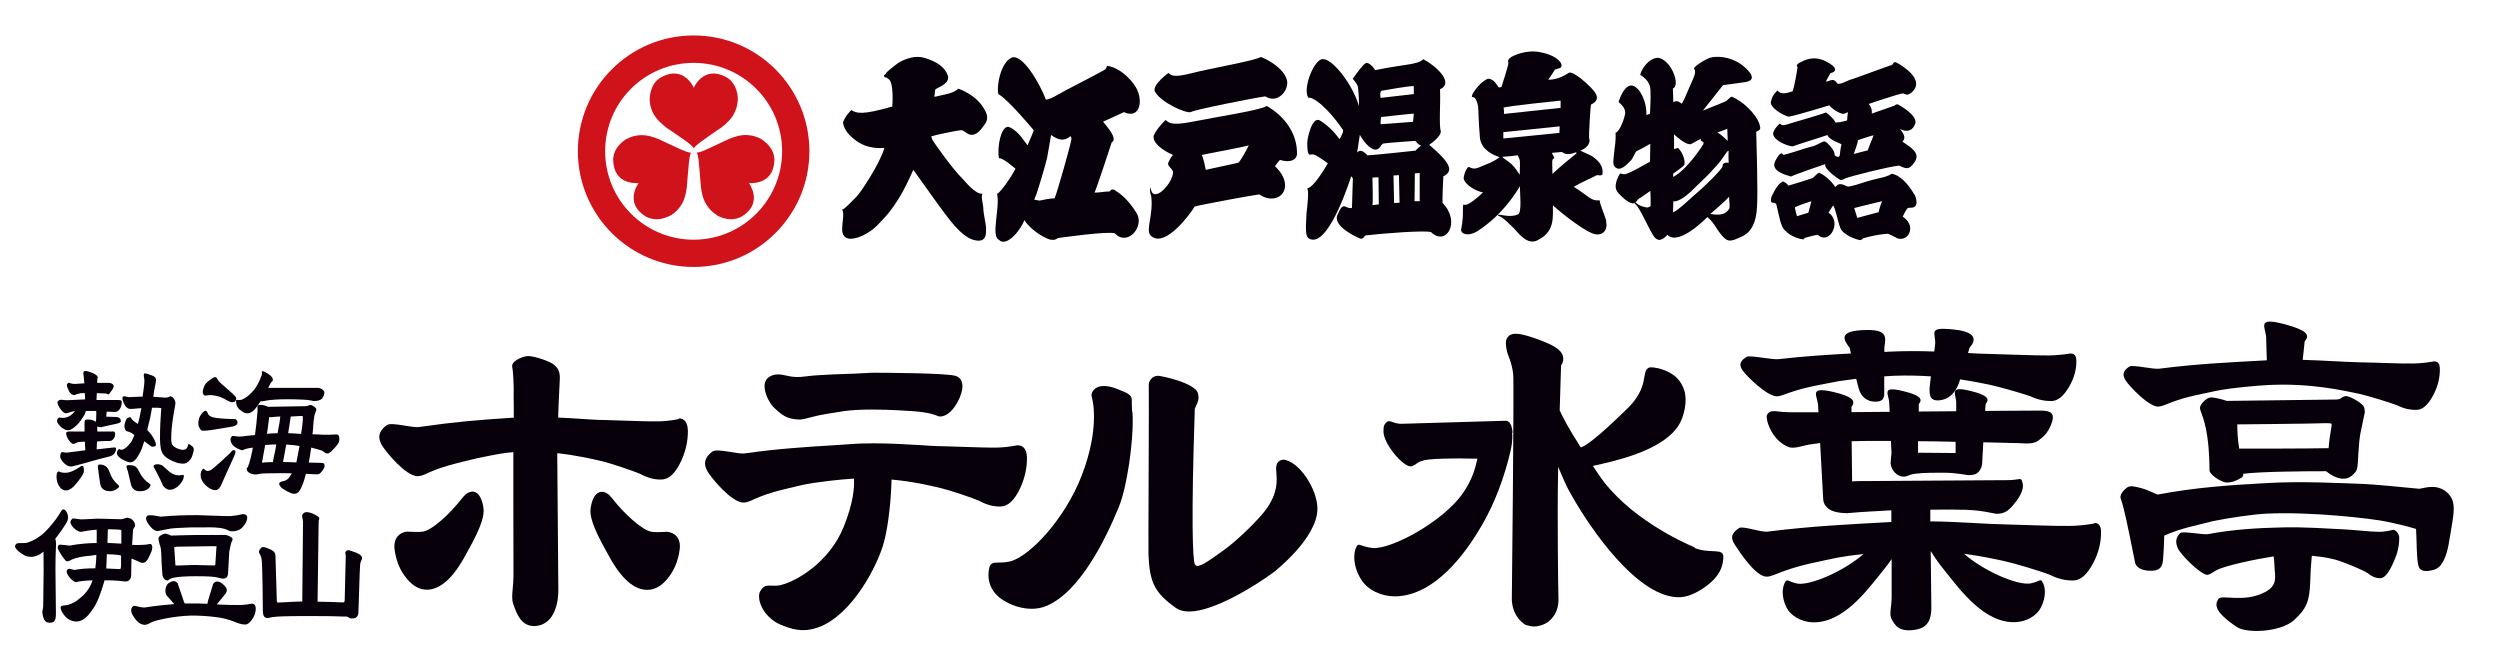 <?xml version="1.0" encoding="UTF-8"?>
<svg id="_レイヤー_2" data-name="レイヤー 2" xmlns="http://www.w3.org/2000/svg" viewBox="0 0 165 44">
  <defs>
    <style>
      .cls-1 {
        fill: none;
      }

      .cls-1, .cls-2, .cls-3 {
        stroke-width: 0px;
      }

      .cls-2 {
        fill: #d0121b;
      }

      .cls-3 {
        fill: #07000a;
      }
    </style>
  </defs>
  <g id="logo">
    <g>
      <g>
        <path class="cls-3" d="M44.84,27.66s-.03,0-.05,0h0c-.44.09-.88.14-1.3.15-.53.01-1.5-.02-2.34-.05-.49-.02-.94-.03-1.27-.04-.46,0-1.01-.04-1.6-.08-.45-.03-.93-.06-1.44-.08.01-.5.03-1.02.06-1.56l.05-1.05c0-.48-.16-.67-.34-.84-.25-.26-1.36-.61-1.74-.61-.31,0-.84.23-1,.46-.09.12-.07.23-.06.28.04.13.12,1.12.09,2.03.01.44.01.88.01,1.3-.03,0-.05,0-.08,0-2.3.15-3.62.25-6.23.62,0,0-.03,0-.09,0-.19,0-.5-.05-.8-.1-.57-.09-1.02-.16-1.2-.02-.35.27-.7.66-.29,1.34.25.41,1.55,2.01,2.34,2.02.23,0,.47-.11.74-.24l.19-.08c.78-.33,1.5-.5,2.27-.69.23-.06.47-.11.71-.17l.34-.07c.78-.16,1.4-.29,2.07-.34,0,.1,0,.21,0,.31,0,1,0,1.83,0,2.77,0,1.25.01,2.71.01,5.06,0,.33-.03.61-.05.86-.04.41-.07.74.04,1.04l.03.09c.21.57.5,1.35,1.34,1.35.07,0,.15,0,.23-.02.86-.14,1.37-1.03,1.37-2.39l-.07-8.76v-.24c1.26.14,2.25.37,2.83.5l.16.04c.5.12,1.97.61,2.47.82.45.25.9.38,1.35.38h.06c.5-.01.93-.41,1.31-1.23.3-.65.45-1.34.44-2.01-.02-.7-.38-.8-.61-.8Z"/>
        <path class="cls-3" d="M31.17,32.45c-.23,0-.45.15-.68.44-.77,1-1.98,2.13-2.61,2.2-.21.03-.52.02-.98,0h-.08c-.42.06-.87.39-.78,1.16.1.77.37,1.43.81,1.94.39.48.83.73,1.32.73.06,0,.12,0,.18-.01.86-.11,1.67-.91,2.48-2.46,1.05-1.85,1.13-2.52,1.08-2.9-.03-.26-.18-1.11-.75-1.11Z"/>
        <path class="cls-3" d="M44.06,35.1h-.08c-.42.03-.75.03-.96,0-.62-.08-1.84-1.21-2.61-2.2-.23-.3-.45-.44-.68-.44-.57,0-.72.85-.75,1.11-.05.38.03,1.05,1.08,2.89.81,1.55,1.62,2.36,2.48,2.46.06,0,.12.01.18.01.49,0,.93-.25,1.32-.72.44-.52.72-1.18.82-1.95.1-.77-.36-1.11-.8-1.16Z"/>
        <path class="cls-3" d="M74.72,27.19c-.01-.28-.03-.59-.02-.76.02-.37-.34-.51-.75-.67-.08-.03-.16-.06-.25-.1-.34-.14-.67-.2-.95-.18-.55.05-.71.42-.71.61,0,.03,0,.05.01.08.03.08.6,1.99-.67,5.25-1.1,2.83-3.41,5.31-4.73,5.64-.37.07-.62.07-.79.07-.22,0-.5,0-.57.35-.2.96.2,1.76,1.12,2.25.55.3,1.14.45,1.69.45.33,0,.64-.06.92-.17,2.28-.92,4.01-4.54,4.85-6.62.54-1.36.93-4.3.89-5.83,0-.11-.01-.25-.02-.39Z"/>
        <path class="cls-3" d="M84.68,30.35s-.05,0-.08,0c-.42.12-.39.51-.36.86.04.52.11,1.32-.68,2.41-.44.62-1.9,2.06-2.78,2.68l-.32.23c-.59.42-1.14.82-1.43.82-.07,0-.11-.02-.17-.11-.15-.31-.24-3.11-.01-10.02v-.16c0-.1.05-.18.1-.29.09-.19.21-.42.12-.79-.16-.71-2.43-1.18-2.66-1.18h0c-.18.01-.35.09-.46.24-.11.13-.15.3-.13.44.01.18,0,3.22-.01,5.91-.01,2.58-.02,5.02-.01,5.24.08,1.74.36,2.48,1.82,3.5.23.16.52.23.87.23,1.62,0,4.33-1.68,5.54-2.57.03-.02,2.93-2.25,2.92-4.23,0-1.26-1.22-3.18-2.3-3.23Z"/>
        <path class="cls-3" d="M66.03,33.43c.5-.01.93-.41,1.31-1.23.3-.65.45-1.34.44-2.01-.02-.69-.38-.8-.61-.8h0s-.04,0-.05,0c-.44.09-.88.14-1.3.15-.53.01-1.5-.02-2.34-.05-.49-.02-.94-.03-1.27-.04-.46,0-1.01-.04-1.6-.08-.88-.05-1.88-.11-2.93-.11-.54,0-1.03.01-1.51.05l-1.05.07c-1.97.12-3.84.24-6.02.55,0,0-.03,0-.09,0-.19,0-.5-.05-.8-.1-.57-.09-1.02-.16-1.2-.02-.35.27-.7.66-.29,1.34.25.41,1.55,2.01,2.35,2.02.23,0,.47-.11.74-.24l.19-.08c.78-.33,1.5-.5,2.27-.68.23-.06.48-.11.72-.17,1.03-.21,2.6-.37,3.34-.41.01,0,.02,0,.03,0,.04.58-.04,1.61-.68,3.19-.93,2.3-3.07,3.58-4.18,3.84-.24.05-.48.04-.63.03-.05,0-.1,0-.14,0-.29,0-.43.15-.57.4-.09.17-.09.46.02.78.1.29.42.99,1.34,1.4.56.24,1.04.36,1.49.36.33,0,.64-.06,1.01-.19,2.22-.81,3.92-4.08,4.33-5.65.3-1.13.47-2.92.49-4.1,1.42.13,2.53.39,3.15.54l.16.04c.5.12,1.97.6,2.47.82.45.25.9.38,1.36.38h.06Z"/>
        <path class="cls-3" d="M52.71,27.69s.05,0,.06,0c.19,0,.41-.06.67-.13l.57-.14s0,0,0,0c.17-.04.67-.13,1.72-.29.44-.06,1.05-.1,1.81-.1,1.24,0,2.43.09,2.77.11,1.12.09,1.49.28,1.49.28.06.03.15.07.27.07h0c.75-.04,1.33-1.17,1.43-1.77.02-.11.02-.2.02-.28-.02-.43-.3-.58-.41-.62-.5-.2-4.69-.22-5.54-.22l-1.18.06c-.1,0-2.5.07-3.2.18-.53.08-.87.04-1.19-.03l-.09-.02c-.19-.04-.38-.08-.57-.08-.26,0-.48.08-.66.23-.09.08-.21.23-.22.51-.02.48.3,1.13.61,1.44.71.7,1.04.75,1.65.8ZM52.77,27.45h0s0,0,0,0h0Z"/>
        <path class="cls-3" d="M99.83,28.56s0-.02,0-.02c-.04-.49-.21-.78-.46-.77l-6.86.2c-.5.02-.78-.29-.98-.12-.21.18-.22.32-.22.68.06.85,1.29,2.24,1.77,2.25h0c.07,0,.19,0,.51-.25.4-.21.82-.23,1.73-.26.51-.02,1.42-.02,1.88,0,.11,0,.21,0,.31,0-.15.68-.35,1.41-.98,2.31-1.27,1.81-4.64,3.68-5.94,3.59-.8-.1-.9-.35-1.04-.13-.25.42-.28,1.31.3,2.23.43.68,1.34,1.1,2.24,1.09,2.66-.05,4.68-2.92,5.69-4.65.93-1.59,1.53-3.32,1.9-4.88.08-.32.17-.83.12-1.27Z"/>
        <path class="cls-3" d="M111.85,36.13c-.8-.34-4.46-1.99-6.36-4.84-.13-.19-.25-.37-.36-.54,1.44-.32,4.44-.96,5.58-2.56.5-.7.66-1.82.45-2.43-.18-.53-.52-1.13-1.69-1.45-.13-.03-.5-.09-.59-.06-.26.07-.3.34-.35.62-.07.44-.2,1.19-1.1,2.07-2.14,2.1-2.86,2.53-3.1,2.59,0,0,0,0,0,0-.82-1.29-1.16-1.94-1.39-2.44.05-1.71.09-2.96.09-2.96.14-.21.18-.42.12-.63-.12-.44-.64-.76-1.92-1.2-1.03-.35-1.48-.36-1.72-.05-.19.24-.12.58-.05.94.04.22.33.73.41,1.51.07.67-.09,14.9-.09,14.9.06,1.17.87,1.63.93,1.65.45.12.64.15,1.12-.02.48-.17,1.02-.73,1.03-1.62,0,0-.05-2.15-.05-5.92,0-.88.01-1.88.03-2.88.26.62.5,1.18.68,1.51,1.15,2.13,3.94,6.31,6.56,7,.8.21,1.42.1,2.31-.48,1.28-.84,1.33-1.67,1.35-2.04.05-.69-.88-.21-1.91-.64Z"/>
        <path class="cls-3" d="M142.45,26.83c.23,0,.51-.14.85-.27,1.04-.4,1.96-.54,3.05-.78,1.01-.19,2.57-.33,3.39-.37,2.79-.14,5.04.39,5.91.57.52.11,2.01.56,2.54.76.43.22.87.32,1.3.31.4,0,.77-.33,1.11-.98.3-.56.44-1.15.43-1.71,0-.14-.01-.52-.37-.51,0,0,0,0,0,0-.46.08-.91.13-1.35.14-.84.02-2.73-.07-3.63-.08-.96-.02-2.26-.12-3.7-.16l.13-1.23c.41-.44.04-.75-1.28-1.11-2.04-.55-1.23.23-1.26.99l.04,1.38c-2.33.13-4.51.22-7.07.55-.38.07-1.8-.28-2-.14-.38.26-.52.5-.24.93.27.41,1.51,1.71,2.14,1.72Z"/>
        <path class="cls-3" d="M161.73,32.76c-.17-.27-.61-.66-1.27-.62-.21,0-.51.06-.78.12-1.29-.13-3.12-.3-3.71-.32-1.54-.05-4.05-.2-6.49-.05-2.3.13-4.52.27-7.07.75-.16-.06-.36-.14-.57-.24-.25-.12-.77-.27-1.13-.31-.14-.01-.28.05-.34.1-.34.26-.46.55-.41.68,0,.02.03.09.03.1.19.54.43,1.67.92,4.14.09.45.65.56,1.01.56.41,0,.78-.05.84-.71.04-.46.07-1.05.08-1.61,1.09-.49,2.05-.65,3.19-.95,1.06-.22,2.7-.46,3.56-.5,2.92-.14,6.97.32,7.99.54.4.09,1.24.27,1.88.47.05.77.02,1.86.15,2.41.08.33.36.41.72.35.26-.04.55-.09.78-.4.33-.45.46-1.02.6-1.93.17-1.11.42-1.98.03-2.57Z"/>
        <path class="cls-3" d="M155.18,31.43c.45-.38.41-.41.47-1.47.08-1.38.16-1.4.43-2.75-.02-.22-.01-.27-.1-.42-.11-.18-.85-.65-1.16-.65-.37.06-.21.23-.7.23l-7.15.09c-.29-.1-.68-.2-.97-.23-.14-.01-.29.05-.36.1-.36.26-.49.55-.43.68,0,.02.03.09.03.1.19.54.57,1.41.59,3.93,0,.26.58.65.94.77.36.12.86-.09,1.15-.27.13-.08.15-.18.13-.27,1.12-.15,4.12-.17,5.47-.17.74.6,1.35.59,1.66.32ZM147.79,29.62c-.04-.26-.08-.51-.1-.82-.02-.26-.03-.55-.03-.79.99-.01,4.11-.04,4.41-.05,1.08-.01,1.38-.05,1.73-.02.1,0,.1.07.08.2-.04.25-.17.98-.19,1.44-1.44.03-5.05.03-5.88.03Z"/>
        <path class="cls-3" d="M157.93,34.97h0c-.31.08-.61.13-.91.13-.57,0-1.85-.15-2.46-.17-.99-.04-2.41-.16-3.98-.12-1.58.04-3.12.12-4.84.44-.26.07-1.71-.22-1.85-.07-.25.27-.35.53-.16.99.18.44,1.52,1.75,1.94,1.77.15,0,.34-.14.57-.28.58-.34,2.75-.77,3.82-.94.03.25.06.51.06.73.02.61.24,1.17-.63,1.63-1.42.74-2.87.12-3.08.46-.19.31-.38.77,1.22,1.84.69.46,2.91.32,3.75-.43.84-.75,1.04-1.26,1.09-2.44.04-.95.03-.95.11-1.83.86.08,1.5.22,1.85.35.35.12,1.45.55,1.81.78.29.24.58.36.87.35.27,0,.57-.38.86-1.05.28-.62.38-1.05.38-1.65,0-.15-.18-.5-.43-.5Z"/>
        <path class="cls-3" d="M11.19,32.32c.16,0,.25,0,.53-.2.16-.13.32-.35.37-.49.15-.47-.09-.22-.31-.26-.18,0-.33-.07-.44-.13-.17-.08-.33-.28-.62-.51-.14-.11-.56-.14-.59.04,0,.05.18.33.21.41.41.79.38.83.43.89.08.11.23.25.44.26Z"/>
        <path class="cls-3" d="M8.71,26.99c.26-.02.4-.04.62-.05-.04.26-.16.83-.23,1.04-.52-.32-.44-.44-.48-.44-.27,0-.3.15-.38.4-.06.19-.02.5.16.53.17.03.36.14.47.25-.1.25-.18.44-.3.56-.14.17-.28.32-.48.4-.22.04-.2-.15-.33.06-.15.25.06.52.69.75.3.11.53-.1.82-.68.1-.19.17-.43.25-.69.04.03.23.17.27.2.13.09.17.15.25.16.1,0,.22,0,.25-.1.03-.11-.13-.56-.57-1,.01-.05.02-.09.03-.14.11-.43.21-.84.28-1.33.31-.01.42,0,.61.02,0,.01,0,.03,0,.06-.05.62-.08,1.27-.08,1.95,0,.55.08.9.23,1.07.12.15.31.29.58.41.31.13.45.18.72.18.24,0,.43-.18.56-.41.25-.68.14-.66-.16-.88-.13-.09,0,.45-.51.37-.13-.02-.47-.12-.61-.33-.02-.04-.07-.14-.07-.41,0-.75.13-1.5.28-2.3,0-.27-.17-.42-.25-.46-.16-.09-.12.09-.49.06-.3-.02-.42-.04-.72-.05.06-.54.15-.84.18-1.09.02-.26-.26-.32-.56-.42-.34-.12-.25.07-.21.4.02.15-.08.85-.12,1.1-.25-.01-.66.03-.9.03-.18,0-.63-.28-.33.42.2.46.53.35.53.35Z"/>
        <path class="cls-3" d="M7.22,31.13c-.13-.38-.4-.47-.62-.47-.09,0-.19-.02-.11.4,0,0,.04.36.12.87.07.46.48.48.63.49.3.02.6-.23.62-.29.04-.17-.37-.2-.64-1Z"/>
        <path class="cls-3" d="M9.93,31.99c-.03-.09-.45-.23-.76-.89-.17-.37-.37-.39-.6-.4-.33-.02-.22.12-.12.44,0,0,.07.35.2.86.12.45.53.43.68.42.44-.03.63-.33.6-.42Z"/>
        <path class="cls-3" d="M4.35,32.37c.24,0,.49-.19.77-.56.37-.46.42-.63.42-.74,0-.49-.19-.3-.3-.23-.36.24-.66.36-.89.36-.08,0-.29.02-.46-.09-.06,0-.16.06-.16.34,0,.25.06.48.19.66.11.17.26.26.43.26Z"/>
        <path class="cls-3" d="M3.91,27.56c-.12.05-.14.11-.14.24s.15.27.29.41c.27.2.48.31.88-.04.19-.15.37-.36.53-.63.15-.21.17-.33.2-.42h.68c.01.14,0,.26,0,.36,0,.1,0,.21-.02.36-.08-.08-.33-.15-.47-.15-.27,0-.28-.01-.28.29v.5s-.75,0-.75,0c-.17,0-.32-.03-.44.05-.12.12.21.76.46.77.04,0,.05,0,.22-.09.15-.05.21-.05.53-.06l.03.57c-.36.05-.76.1-1.2.15-.19.03-.3-.09-.39,0-.05.1-.11.25-.03.4.06.12.31.52.69.52,0,0,.02,0,.03,0,.94-.22,1.43-.41,2.56-.68.09-.03.32-.15.36-.4.04-.24-.07-.17-.2-.17h0c-.27.02-.59.07-1.07.12l.02-.52.25-.02c.29-.02.46-.01.51-.01.16,0,.22-.02.32-.13.09-.1.12-.21.12-.35-.02-.2-.17-.15-.22-.15h-.96v-.27s.01-.05,0-.07c.06.04.14.06.26.06.15-.05.91-.21.91-.21.24-.06.45-.07.37-.29-.06-.17-.24-.18-.38-.18l-.57-.02c.01-.12.03-.23.03-.33.33,0,.45.02.52.02.17,0,.23-.05.33-.17.09-.1.15-.33.15-.48-.01-.14-.11-.13-.25-.14h-1.42l.02-.45s.39.02.56.02c.16,0,.19.13.28,0,.07-.11.32-.38.27-.52-.05-.15-.24-.18-.35-.18h-.73s0-.25,0-.25c.14-.21-.19-.36-.46-.46-.64-.23-.42.11-.42.46l.03.28-.62.04c-.34,0-.39-.13-.47-.05-.09.11-.09.12,0,.36.09.25.24.42.43.43.03,0,.1-.06.26-.09.14-.04.1-.04.43-.05l.02.42-1.04.05c-.43.03-.56-.09-.71.03-.04.03-.1.08-.07.19.07.25.36.64.54.65.04,0,.12-.01.34-.09.11-.02.1-.04.27-.06-.35.47-.75.49-1.07.42Z"/>
        <path class="cls-3" d="M15.85,27.05c.16.15.32.23.48.23.15,0,.36-.09.54-.33.11-.15.23-.31.34-.47.06,0,.05.03.41-.05.29-.04.69-.08,1.34-.08.4,0,.77.01,1.1.03.39.01.56.09.65.09.17,0,.43-.03.55-.17.08-.13.15-.24.15-.42-.02-.1-.21-.28-.44-.28h-3.27c.05-.09.11-.2.16-.31.06-.1.15-.11.15-.23,0-.2-.32-.41-.54-.52-.31-.15-.13.13-.2.22-.12.38-.36.84-.61,1.09-.23.25-.44.42-.68.52-.35.12-.43-.15-.39.23.02.16.08.31.24.45Z"/>
        <path class="cls-3" d="M20.62,28.68c.07-.43.04-.76.13-1.24.09-.4.27-.41-.07-.64-.26-.18-.26.04-.63.01l-2.37.04c-.05-.05-.35-.14-.47-.13-.32,0-.19.12-.21.39-.04.58-.11,1.14-.17,1.6-.21.03-.58.05-.8.09-.63.06-.64-.13-.76.04-.11.12-.04.33.04.47.16.26.66.42.68.41.27-.13.49-.15.7-.18-.09.51-.2.93-.32,1.26-.02.08-.09.06-.09.12,0,.24.23.34.47.39.06.01.26.01.34-.03.22-.04.6-.05,1.51-.05.17,0,.41,0,.66.01-.1.16-.22.46-.58.52-.36.06-.27.23-.14.39.09.12.66.44.85.44.27,0,.41-.11.67-.85.05-.16.04-.16.13-.47.21.01.48.03.74.04.11,0,.2-.06.28-.16.07-.08.21-.26.21-.38,0-.17-.03-.21-.22-.22-.22-.01-.61-.02-.81-.02h-.01c.06-.33.13-.74.16-.99.25.06.67.18.74.22.21.13.18.17.33.17.13,0,.28-.15.45-.34.22-.24.34-.38.34-.61s-.07-.31-.21-.31h0c-.28.03-.68.02-.87.02-.14,0-.49-.03-.66-.03ZM18.23,29.36c-.05.38-.16.76-.22,1.14-.04,0-.09,0-.14,0-.28.01-.47.02-.58.04.07-.36.14-.75.21-1.17.22-.02.5-.03.73-.04v.02ZM18.45,27.88c-.04.23-.08.46-.13.71-.19,0-.45.02-.7.04l.06-.42c.04-.26.06-.5.08-.68.03,0,.17,0,.21,0,.18-.03.35-.03.53-.04l-.05.39ZM19.19,27.49l.76-.04s.04.05.04.1c0,.15-.02.51-.12,1.09-.27-.02-.62-.05-.85-.05l.17-1.1ZM18.68,30.49l.21-1.15c.29.02.58.04.83.09h.05s-.21,1.09-.21,1.09c-.36-.02-.65-.02-.88-.03Z"/>
        <path class="cls-3" d="M13.36,28.42c.31.04.85-.09,1.83-.24.29-.04.45-.11.48-.25.02-.11-.02-.2-.13-.27,0,0-1.26-.01-1.58-.15-.31-.14-.21-.26-.32-.36-.11-.1-.2.02-.31.13-.11.13-.18.27-.21.41-.03.13-.06.37.02.5.07.15.14.23.21.24Z"/>
        <path class="cls-3" d="M14.23,26.12c.33.07.42.12.73.29.17.08.26.14.36.14.18,0,.27-.09.27-.28,0-.11-.43-.46-.99-.95-.35-.31-.23-.43-.42-.43-.11,0-.54.31-.66.52-.08.15-.18.43-.12.57.13.28.18,0,.84.14Z"/>
        <path class="cls-3" d="M15.2,29.89s-1.16,1.11-1.36,1.17c-.37.12-.35-.28-.5-.05-.13.19-.09.33-.09.44.02.22.17.41.27.52.15.17.33.28.46.33.35.14.51-.03.65-.36.41-.95.85-1.85.89-2,.04-.12.04-.19-.06-.23-.05-.02-.15.01-.27.18Z"/>
        <path class="cls-3" d="M117.24,26.16c.24,0,.54-.13.91-.26,1.11-.38,2.09-.52,3.25-.75.33-.05.71-.1,1.11-.15.07.28.13.53.18.69.15.49.53.84,1.12.82.63-.01.54-.46.55-.71,0-.09,0-.49,0-.96.24-.02.47-.03.65-.04.87-.03,1.68-.01,2.43.04-.06.46-.1.84-.09.92.02.23-.04.82.84.63.79-.17,1.07-1,1.15-1.26,0-.03.02-.06.03-.09.87.13,1.54.27,1.93.35.55.11,2.13.56,2.7.76.45.22.92.32,1.38.32.43,0,.82-.32,1.19-.96.32-.55.48-1.13.47-1.68,0-.14,0-.51-.39-.5,0,0,0,0,0,0-.49.08-.97.12-1.44.13-.89.01-2.9-.08-3.86-.1-.43,0-.92-.03-1.46-.06.06-.21.1-.35.1-.35.43-.47.51-1.04-1.02-1.2-1.87-.2-1.14.24-1.26,1.05,0,0-.02.16-.05.4-.87-.03-1.8-.04-2.73,0-.19,0-.37.02-.56.03,0-.2,0-.33,0-.33.12-.69.14-1.13-1.13-1.12-1.96.02-1.59.62-1.16,1.18,0,0,.03.14.08.37-1.52.08-3.06.18-4.75.37-.4.07-1.91-.28-2.13-.15-.4.25-.56.49-.26.91.29.4,1.6,1.69,2.26,1.7Z"/>
        <path class="cls-3" d="M138.22,34.55h0c-.54.1-1.08.15-1.6.16-1,.02-3.24-.08-4.31-.1-1.26-.02-3-.18-4.91-.2v-.77c.67,0,1.4-.02,1.82,0,1.49-.02,2.37.27,2.56.27.48,0,.74-.17,1.07-.55.33-.38.75-.97.65-1.44-.11-.5-.12-.23-1.01-.23-.9,0-9.35.06-9.35.06-.38,0-.67,0-.9.02l-.03-2.65c.32,0,.68-.01,1.1-.02.43,0,.94,0,1.49,0l.04.81c-.02.23-.06.52-.06.67.04.45.4.86.84.88h0c.07,0,.17,0,.48-.13.38-.11,1.03-.13,1.88-.13.47,0-.21-.02.22,0,.94-.01,1.59.16,1.7.16.29,0,.53-.03.71-.24.15-.2.23-.4.22-.66,0-.01,0-.02,0-.03l.07-1.24c1.33.03,2.3.05,2.45.06.16.01.27.02.34.02.68,0,.77-.13,1.15-.44.34-.29.66-.94.65-1.33-.05-.44-.6-.4-1.17-.4l-3.3.02.03-.46c.32-.36.04-.6-.96-.85-1.56-.39-.95.21-.98.82v.51s-2.47.02-2.47.02v-.49c.31-.36.02-.6-1-.85-1.57-.39-.94.21-.95.82l.03.54-2.52.02v-.35c.33-.42,0-.69-1.15-.97-1.78-.42-1.05.26-1.05.96l.02.37h-1.09c-.38.01-1.28,0-1.54-.05-.35-.05-.52-.03-.63.06-.19.15-.18.26-.12.57.13.5.52,1.35,1.4,1.71.39.16.99-.13,1.59-.19.17-.02.32-.04.5-.07l.2,3.66c0,.19.07.39.19.52.26.35.84.44,1.39.45l.86-.07c.07,0,1.03-.07,2.06-.12,0,.26,0,.52,0,.77-2.66.15-5.17.26-8.11.63-.45.09-1.7-.4-1.94-.23-.45.3-.62.6-.28,1.1.32.49,1.36,2.1,2.1,2.11.27,0,.6-.17,1.01-.32,1.24-.47,2.32-.64,3.62-.93.51-.09,1.14-.18,1.77-.25-1.29,1.13-3.48,2.08-4.35,1.96-.61-.12-.68-.32-.8-.15-.22.32-.31,1,.07,1.74.28.54.96.92,1.66.96,2.06.1,3.65-2.12,4.65-3.35.26-.32.45-.57.62-.82,0,.68,0,1.47,0,2.47,0,.69-.17,1.13-.02,1.45.25.51.55.87,1.46.76.68-.08,1.18-.37,1.18-1.47l-.04-3.74c.29.46.53.81.96,1.34.99,1.23,2.59,3.45,4.65,3.35.7-.03,1.38-.41,1.66-.96.38-.74.3-1.43.07-1.74-.12-.17-.18.04-.79.15-.87.12-3.06-.83-4.35-1.96,1.21.16,2.14.37,2.65.48.62.13,2.39.66,3.02.91.51.26,1.03.38,1.54.37.48,0,.91-.39,1.32-1.16.35-.67.52-1.37.51-2.03,0-.17-.01-.61-.44-.61ZM129.07,29.16v.74s-2.48-.02-2.48-.02v-.76c.83,0,1.67.02,2.48.04Z"/>
        <path class="cls-3" d="M23.4,36.44c-.07-.03-.37-.14-.43-.13-.1.02-.16.09-.18.16-.01.05.03.13.03.21l-.07,2.93c0,.1-.04.15-.1.15-.58-.03-1.19-.04-1.69-.05l.07-5.26c0-.2.1-.23,0-.32-.1-.09-.34-.24-.56-.29-.15-.04-.35-.1-.5.1-.08.11.03.34.03.5l-.05,5.26c-.43,0-.98.04-1.58.07-.07,0-.1-.03-.1-.1l-.09-3c0-.22-.16-.35-.52-.49-.13-.05-.33-.12-.4-.04-.1.09-.17.18-.17.29,0,.09.13.19.18.5.05.3.08,3.05.08,3.48.02.25.12.38.3.38.05,0,.15-.02.32-.06.29-.05,1.09-.07,2.11-.07.95,0,1.84,0,2.48.03.11,0,.21,0,.29,0,.11,0,.22.12.3.13.12,0,.27-.01.31-.04.1-.06.17-.15.19-.3.03-.39.08-2.82.12-3.24.02-.17.11-.27.13-.37.02-.17-.16-.31-.48-.43Z"/>
        <path class="cls-3" d="M16.63,39.84h0c-.27.05-.5.08-.69.09h-.11c-.39,0-.85,0-1.35-.03-.06,0-.11,0-.17-.01l.57-.7c.19-.26.04-.44-.11-.58-.02-.02-.03-.03-.05-.05-.15-.13-.28-.19-.41-.18-.06,0-.16.04-.23.14l-.02.04-.34,1.12s-.02.1-.03.17c-.39-.02-.76-.03-1.09-.02h-.12c-.09,0-.18,0-.28,0-.02-.03-.05-.07-.06-.11l-.4-1.18v-.03c-.1-.12-.2-.17-.33-.15-.09.01-.18.07-.28.13-.05.03-.09.08-.12.14-.12.2-.13.51,0,.68l.49.56c-.55.04-1.2.11-1.91.22-.15.02-.3-.02-.41-.04-.33-.07-.36-.13-.49.08-.07.12-.02.33.07.48.36.59.62.61.78.63.15.01.31-.09.48-.18.22-.11,1.42-.4,2.56-.43.53-.01,1.12.03,1.6.09.48.05.91.16,1.3.32.28.12.51.18.71.18.14,0,.28-.1.43-.31.18-.25.26-.49.26-.73,0-.3-.16-.34-.26-.34Z"/>
        <path class="cls-3" d="M14.68,35.3c-.07,0-.15.01-.25.01h-.11c-.2-.01-.43,0-.71,0-.21,0-.44,0-.7,0-.66,0-1.49.04-1.61.04-.31-.13-.38-.17-.55-.09-.18.08-.29.16-.29.33,0,.02.01.06.03.15.02.06.04.14.05.21.07.21.09.21.11.77.01.38.03.7.06,1.11.01.27.13.48.36.48.03,0,.09-.1.28-.15.28-.09.86-.13,1.6-.13s1.26.03,1.43.09c.18.05.28.07.34.07.2,0,.3-.1.33-.31l.08-1.45c.05-.29.1-.5.14-.63.05-.08.08-.17.08-.23,0-.12-.33-.24-.43-.26-.06-.01-.13,0-.23,0ZM14.21,37.27s-.01.05-.06.05l-1.27-.03c-.51,0-1.07.05-1.3.03l-.08-1.2s.04-.04.31-.04l2.07-.03c.31,0,.4.01.41-.01l-.08,1.23Z"/>
        <path class="cls-3" d="M9.7,34.06c-.12.13-.03.36.09.52.15.21.42.53.67.46l.56-.11c.33-.08.8-.09,1.55-.12h.8c.61-.02,1.06,0,1.4.08.27.08.39.18.51.18.22,0,.55-.05.75-.3.19-.21.29-.42.29-.62,0-.1-.08-.22-.3-.22l-.38.08s-.4.05-.4.05h-.4s-1.81-.06-1.81-.06c-.69,0-1.49.01-2.43.1-.08-.01-.78-.18-.9-.04Z"/>
        <path class="cls-3" d="M8.67,36.86c.13.05.27.11.41.17.35.22.56.14.74-.25.02-.05.04-.09.07-.14.08-.17.16-.34.16-.5,0-.06,0-.24-.16-.24-.2.05-.45.07-.75.07-.14,0-.28,0-.42-.01v-.02c.02-.32.04-.64.06-.95,0-.12.13-.18.14-.3,0-.25-.23-.51-.52-.52-.06,0-.32.1-.41.1l-1.53-.04-1.03.05c-.09.02-.6-.09-.65-.05-.07.06-.11.11-.13.21-.04.22.48.78.82.64,0,0,.51-.1.91-.12,0,0,.01.38,0,.88-.47,0-1.1.04-1.79.17-.04,0-.65-.09-.7-.05-.03.03-.11.13-.08.22.09.26.49.86.6.87.08,0,.18-.03.29-.1.32-.16.88-.24,1.13-.26.09,0,.2-.02.32-.04.07,0,.14-.02.21-.03-.01.33-.03.64-.07.89-.58,0-.99.03-1.32.1-.08.03-.36-.09-.43-.07-.06.02-.15.09-.14.19,0,.17.26.52.5.65.11.06.16.05.28,0,.33-.05.52-.06.93-.08-.19.59-.57.99-.85,1.19-.2.19-.47.34-.79.44-.17.04-.47,0-.47.17,0,.19.23.55.44.71.2.16.45.21.59.21.36,0,.69-.21,1.09-.81.3-.41.54-1.08.75-1.8.01-.04.02-.08.03-.11h.02c.68,0,.92.03,1.35.08.14,0,.38-.06.39-.44,0-.36.01-.71.02-1.05v-.02ZM7.97,34.99s.03,0,.03,0c0,0,.01.01.01.06,0,.24,0,.52,0,.83h0c-.32-.02-.63-.04-.92-.05.01-.42.02-.78.03-.9.49,0,.65.02.86.04ZM7.94,37.55s-.02.01-.03.01c-.46-.02-.56-.03-.9-.04.01-.13.03-.51.04-.94.29,0,.56.02.78.05l.16.04v.61c0,.2-.03.26-.05.27Z"/>
        <path class="cls-3" d="M3.65,35.56c.27-.35.53-.7.76-1.1.06-.11.08-.22.08-.34,0-.2-.17-.57-.36-.49-.12.05-.25.56-1.2,1.52-.34.31-.73.54-1.13.67-.33.06-.66-.03-.75.1-.04.05-.09.16-.03.24.12.17.28.32.59.49.29.16.82.17,1.26-.25,0,.38.01.79.01,1.12,0,.71-.02,1.33-.03,2.51,0,.15-.08.31-.05.47.07.35.15.6.47.6.28,0,.42-.08.42-.59l-.03-2.98c0-.49.01-1.04.04-1.64,0-.13-.02-.23-.05-.32Z"/>
      </g>
      <g>
        <g>
          <path class="cls-2" d="M45.78,2.34c-4.22,0-7.64,3.42-7.64,7.64s3.42,7.64,7.64,7.64,7.64-3.42,7.64-7.64-3.42-7.64-7.64-7.64ZM45.78,15.82c-3.22,0-5.84-2.61-5.84-5.84s2.61-5.83,5.84-5.83,5.84,2.61,5.84,5.83-2.61,5.84-5.84,5.84Z"/>
          <path class="cls-2" d="M48.7,6.58c-.01-.5-.16-.88-.35-1.12-.19-.26-.42-.37-.42-.37-1.5-.81-2.14.7-2.14.7,0,0-.64-1.51-2.14-.7,0,0-.23.12-.43.37-.18.24-.33.62-.34,1.12,0,0-.02.46.28.99.17.28.4.52.8.84,0,0,.28.19.62.42.47.34,1.08.71,1.21.96h0c.14-.24.74-.62,1.21-.96.34-.24.62-.42.62-.42.39-.31.63-.55.79-.84.3-.53.28-.99.28-.99Z"/>
          <path class="cls-2" d="M41.37,9.16c-.43.26-.68.58-.79.86-.13.3-.11.56-.11.56.05,1.7,1.68,1.5,1.68,1.5,0,0-.99,1.31.46,2.2,0,0,.21.14.54.18.31.04.7-.02,1.14-.26,0,0,.4-.21.72-.74.16-.28.25-.61.32-1.1,0,0,.02-.33.06-.75.06-.58.08-1.29.22-1.53h0c-.28,0-.91-.33-1.44-.57-.38-.17-.68-.32-.68-.32-.47-.19-.79-.27-1.12-.27-.62,0-1,.25-1,.25Z"/>
          <path class="cls-2" d="M47.29,14.2c.44.24.84.3,1.14.26.32-.04.54-.18.54-.18,1.44-.89.46-2.2.46-2.2,0,0,1.63.19,1.68-1.5,0,0,.02-.25-.11-.56-.12-.28-.36-.59-.79-.86,0,0-.39-.24-1-.25-.33,0-.65.08-1.12.27,0,0-.3.15-.68.32-.53.24-1.15.58-1.43.57h0c.15.24.16.95.22,1.53.04.42.06.75.06.75.07.5.16.82.33,1.1.31.53.72.74.72.74Z"/>
        </g>
        <g>
          <path class="cls-3" d="M56.18,7.26c.35.22.7.35,2.71-.23.03-.24.08-1.58-.22-1.79-.25-.24-.26-.03-.32-.24-.02-.07.08-.05.12-.15.04-.1.44-.42.67-.59.22-.18,1.06-.68,1.88-.44.82.24,1.35.63,1.53,1.15.18.51-.55.76-.79.91-.08.05-.04.32-.1.51.16-.02.25-.05.42-.09.17-.04.93-.16,1.15-.45.15.04,1.27.44,1.78,1.44.33.6.02.85-.19,1.15-.33.45-.61.48-.78.45-.23-.04-.4-.29-.6-.3-.18,0-1.77.33-1.98.41.06.22.1.27.21.43.11.16,1.16,1.68,1.85,2.36.17.17.86,1.06,1.32.99-.11.27.04.57.06,1,.01.36.18,1.02.18,1.3-.01.28.08.99-.8.76-.88-.22-1.77-1.57-1.99-1.84-.22-.27-1.78-2.48-2.01-2.79-.18.37-.61,1.43-1.3,2.4-.41.58-.52.67-1.02,1.2-.29.32-1.1.96-1.89.95-.59-.09-.49-.64-.47-.95.02-.31.12-.81-.03-.97.19-.03.65-.57.93-.83.28-.25,1.59-2.24,1.87-3.25-1.1.09-1.7-.34-1.94-.53-.24-.18-.76-.62-.79-1.17.17-.44.54-.79.54-.79Z"/>
          <path class="cls-3" d="M73.65,12.58c-.35-.19-.3.02-.45.06-.15-.02-.78.09-.96.07.11-.21,1.01-2.92,1.13-3.31.42-.24-.26-.98-.57-1.37.22-.09,1.28-.59,1.38-.63,1.1.52,1.34-.89.69-1.79-.62-.89-1.43-1.23-1.73-1.25-.16-.05-.04.08-.19.21-.15.13-2.21,1.17-2.63,1.4-.42.23-1.13.67-1.3.59-.4-1.08-1.55-3.02-2.24-2.76-.8.34-1.03,2.11-.88,2.42.61.31,2.33,2.38,2.33,2.38,0,0-.3.76-.41.99-.22-.25-.57-.91-1.18-1.19-.6-.28-.86,1.56-.7,2.05.18-.09,1.08.68,1.08.68-.23.5-1.06,1.67-1.22,1.66.23.81-.42,2.8.12,3.03.49.54,1.47-.65,1.68-1.29.62.87,1.56,1.26,1.74,1.29.31.04.35-.03.48-.11.17-.02,3.3-.47,3.76-.31.83.89,1.96-.44,1.45-1.31-.51-.84-1.04-1.3-1.41-1.5ZM70.7,9.25c-.03.28-.97,3.62-1.1,3.84-.34,0-.87.13-.99.15-.14-.02-.29-.05-.35-.06,0,0,.07-.2.12-.3.05-.09.66-2.1.73-2.47.06-.28.26-1.5.26-1.5.51.35.85.43,1.28.08,0,0,.1.06.05.26Z"/>
          <g>
            <path class="cls-3" d="M77.1,4.81c.22.18.37.32,1.55.02,1.19-.31,4.32-.85,4.55-1.07.18.03,1.59.69,1.75,1.59.11.6-.62,1.54-1.44,1.01-.62.08-4.66.87-4.93,1.04-.28.1-1.97-.62-2.37-1.38-.14-.45.9-1.2.9-1.2Z"/>
            <path class="cls-3" d="M83.61,6.99c-.41.29-3.31.72-4.89,1.04-1.59.32-1.61-.01-1.79-.11,0,0-.53.48-.79,1.03-.11.66,1.14,1.22,1.28,1.28-.1.09-.19.24-.31.5-.11.25.33.4.31.67-.06.59-.66,1.25-.99,1.38-.38.14-.46-.14-.48-.42-.07.13-.07.32.03.58.16,1.26-.4,2.26-.03,2.61.94.91,2.71-1.58,2.9-1.92.35-.11,3.93-.77,4.26-.8,1.3.87,2.49-.48,1.04-1.86.06-.11.33-.42.33-.42.29.11,1.01.21,1.12-.34.05-1.38-.82-2.55-2-3.22ZM81.73,10.74c-.34.08-2.15.47-2.15.47,0,0-.16-.87-.27-.98.25-.07,2.93-.55,3.11-.64-.2.41-.53,1.01-.69,1.15Z"/>
          </g>
          <path class="cls-3" d="M95.21,13.4c-.02-.19.01-.93.05-1.76.62-.32.62-.77-.93-2.08.11-.08.83-.59.76-.93-.13-.29,0-2-.05-2.74.99-.43-.34-1.6-1.1-1.98-.41.38-1.2.31-3.18.72-.1-.19-.43-.55-.62-.46-.19.09-.57.63-.86,1.03.07.07.24.29.31.43.07.15.12,1.08.1,1.37-.41-1.44-1.76-3.15-2.4-3.1-.59.04-1.33,1.98-.94,2.55,0,0,.12,0,.2.02.91.39,1.96,1.91,2.1,2.12,0,.17-.1.35-.24.59-.38-.51-.74-.87-1.28-1.22-.55-.35-.87,1.28-.85,1.46.01.18-.03.87.22.78.25-.08.6.2,1.14.58-.3.5-.96,1.59-1.36,1.65.08.2.08.53-.05,1.65-.07,1.27-.09,1.65.34,1.73,1.24.24,2.61-4.18,2.61-4.18l.11.14c0,.19-.06,1.73-.06,1.95-.13.05-.32-.03-.42-.08-.17-.07-.29-.03-.5.47-.48.78,1.25,1.55,1.43,1.62.21.08.24-.06.37-.19,1.17-.14,3.94-.35,4.34-.22.98.96,1.99-.64.77-1.92ZM91.18,5.99c.19-.03,2.01-.36,2.13-.3v.52c-.14.02-2.19.25-2.19.25,0,0-.08-.4.06-.47ZM93.31,7.5c0,.08-.05.54-.05.54l-2.14.16s-.01-.45.05-.48c.13-.01,2.05-.23,2.14-.22ZM90.58,13.54c.05-.12,0-1.82,0-1.82l.4-.02.02,1.79-.42.05ZM92.01,13.4l-.04-1.82.36-.02.04,1.82-.36.02ZM93.69,13.28h-.33l.02-1.84.32-.02v1.86ZM93.44,9.94s-3.03.33-3.19.31c-.14-.14-.43-.47-.68-.18l.18-1.17s.47.89,1.01.98c.33,0,.36-.35.55-.41.24-.04,2.01-.17,2.08-.17s.19.27.41.31c-.2.14-.36.31-.36.31Z"/>
          <path class="cls-3" d="M106.02,14.6c-.14-.49-.44-1.15-.44-1.38-.59.06-.67-.24-1.71-.89.31-.2,1.55-.78,1.55-.78,0,0,.22.08.34-.03.14-.77-.7-1.24-.92-1.33-.22-.09-.36-.17-.54-.25.58-.21.66-.63.59-.78-.05-.09.08-2.18.12-2.26.75-.37.35-.86-.67-1.72-.22-.15-.62-.48-.81-.37-.6.42-1.17.46-1.35.45.08-.08.44-.66.44-.66,0,0,.14-.06.22-.08.5-.04.19-.83-1.21-1.08-.91-.18-1.77.24-1.91.34-.15.1-.24.24-.16.35.01.16-.46,1.6-.46,1.6,0,0-.17.08-.2.02-.09-.12-.31-.56-.68-.55-.44.1-1.08.96-1.08,1.15.01.17.23-.17.41.63.03.22.03,1.04.13,2.16.13.79.91,1.11,1.3,1.23-.51.37-.76.42-1.13.58-.39.16-.54.26-.89.07-.12-.01-.29.3-.36.72.04.45.84.89,1.28.96-.34.32-.97.87-1.21.82-.25-.12.02.39-.24,1.66,0,.22.39.48,1.09.07,1.65-1.07,2.51-2.5,2.8-2.96-.03.32.17,1.85-.17,1.87-.35.18-1.01.04-1.11.02-.11-.02-.28-.02-.11.08.22.03.79.62.99.81.24.23.91,1.25,1.67.72,1.06-.55.89-1.59.9-2.24.64.59,2.22,1.81,2.8,1.91.58.1.84-.39.71-.83ZM103,6.64v.48s-3.74.4-3.74.4c0,0,.02-.32-.03-.41.13-.1,3.77-.47,3.77-.47ZM100.31,11.55c-.14-.21-.32-.5-.54-.71-.25-.23-.54-.37-.62-.49.25-.01.85-.07,1.02-.1.03.09.1.18.13.3.04.12,0,.83,0,1ZM99.22,9.14v-.42l3.72-.38-.02.43-3.7.37ZM102.46,11.47c0-.42-.03-.85,0-.91.02-.06.13-.14.13-.14l-.17-.33c.22-.01.56-.06.67-.06.24.21.58.16.93.02.04.04.03.07.03.07,0,0-1.18.95-1.58,1.35Z"/>
          <path class="cls-3" d="M116.16,8.4c0-.5-.82-1.56-1.86-2.02-.15.03-.26.26-.5.35-.24.1-1.41.57-1.41.57l1.33-1.68s.77-.11,1.17-.16c.4-.05.95-.1.64-.61-.77-1.06-2.07-1.21-2.66-1.04-.34.1-1.2.66-1.05.74.17.23-.08.66-.29,1.14-.21.49-.44,1.07-.55,1.15-.32-.3-.54-.09-.54-.09l-.03-.91c.53-.19-.11-1.92-.99-2.03-.64.06-1.04.7-1.17,1.12.4.27.66.54.68,1.01.03.5-.02,1.31-.03,1.57l-.24.08c.04-1.04-.59-2.05-1.07-1.94-.48.12-.71.95-.75,1.03,0,0-.05.07.13.18.44.44.27.7.22.92-.05.23-.34.95-.56.97.05.89-.29,2.01-.08,2.22.35.47.89-.19,1.06-.35.17-.15.3-.58.41-.65.16-.06.9-.48.9-.48l-.02,1.18c-.3.16-1.43.83-1.68.83-.12.01-.25-.05-.25-.05-.1.01-.11.14-.25.4-.19.6-.06.76.3,1.11.35.34.6.45.72.46.12.02.17-.06.17-.06l-.03.09c.25.05.8,1.36,1.19,2.02.38.66.75.26.98.03.75.78,2.63-1.17,2.63-1.17,0,0,.24.11.7.87.59.83.77.78,1.43.48.24-.11,1.08-.35,1.15-2.02.08-.86-.05-4.95-.05-4.95.1-.1.27-.06.27-.32ZM108.93,13.6s-.11.11-.25.09c-.14-.01-.52-.11-.72-.32-.05-.03,0-.04,0-.04.09-.04.08-.15.24-.24.22-.12.49-.34.72-.49.02.09.03.97.02,1ZM114,8.5l.03.8s-.51-.5-.69-.56c0,0,.56-.18.66-.24ZM110.43,11.46s.69-.48.74-.58c.08-.38-.19-.92-.43-1.12,0,0-.08.03-.26.08.02-.15,0-.98,0-.98,0,0,.78.75,1.12.65.24-.11.32-.19.66-.35l-.02.1s.13.1.19.13v.11s-1.01,1.65-2,2.18v-.23ZM111.84,12.86c-.19.16-1.02.98-1.42,1.16l.02-.74s.4.18,1.51-.98c.54-.51.85-.81,1.18-1.19.63-.63.83-1.2.96-1.15-.02.13,0,.79,0,.79,0,0-.4-.1-.4.22-.03.22-1.33,1.47-1.84,1.89ZM114.13,13.77c-.16.24-.37.51-1.25.35,0,0,1.06-.9,1.24-1.14,0,.32.06.53.02.79Z"/>
          <g>
            <path class="cls-3" d="M125.54,9.36c.19-.15.25-.4-.15-.85.47.25.87.13,1.03-.39.08-.56-1.03-1.15-1.14-1.22-.11-.06-.24.07-.24.07l-1.51.53c.05-.21-.05-.48-.19-.64.19-.08,1.99-.66,2.23-.7.17.02.27.22.61-.07.9-.81-.58-1.71-.9-1.9-.32-.2-.3,0-.4.09-.32.1-2.45.89-2.59.93-.39.09-.82.41-1.03.3-.27-.45-.53-.1-.75-.13.03-.08.07-.15.3-.55.42-.1.5-.38-.32-.79-.82-.4-1.41-.06-1.72.1-.3.16-.13.29-.13.29-.02.22-.24,1.39-.32,1.59-.24.08-.77.29-1-.05,0,0-.34.27-.42.67-.22.43.87,1.02,1.16,1.06.5-.08,2.68-.75,2.68-.75,0,0,.08.17.54.43.47.26.5.06.69.03-.03.08-.05.38-.06.54-.11.02-.42.13-.76.14-.12-.25-.46-.56-.64-.67-.26.13-2.17.66-2.56.79-.4.13-.39-.03-.5-.05-.18.19-.37.37-.43.67.08.5,1.04.83,1.3.83.16-.08,2.02-.64,2.29-.75.11.33.83.53.93.62-.08.22-.09.69-.14.78-.05.09-.26.02-.32-.08.08-.24-.51-.9-.67-.9s-.48.27-.86.35c-.38.08-1.8.59-1.86.53-.06-.06-.14-.29-.5.37-.4.7.64.96,1.02,1.07.23-.13,2.03-.74,2.26-.82-.11.35.93,1.01.93,1.01.1.08.26.02.37-.06.39-.16,2.91-.79,3.57-.85.47.21.65.31,1.01-.21.43-.61-.19-.96-.81-1.39ZM123.28,9.92c-.18.04-.93.24-.93.24,0,0,.29-.77.27-.91.11-.03.89-.31,1.04-.32-.06.16-.35.85-.39,1Z"/>
            <path class="cls-3" d="M126.37,12.88c-.71-1.24-1.34-1.39-1.52-1.41-.08.02-.08.13-.77.28-.68.14-1.5.43-1.61.46-.11.04-.5.11-.5.11-.61-.28-.61-.17-.85.02-.1-.19-.56-.73-1.06-.94-.07,0-.22.18-.42.35-.2.07-1.49.48-1.6.5-.08-.11-.27-.25-.32-.27-.33.02-.66.72-.77.94-.11.23-.08.46.03.46.05,0,.27-.03.29.25.15.53.23,1.38.6,1.63.34.38,1.03.54,1.12.54s.07-.07.13-.1c.06-.02.78-.22.86-.2.46.44,1.02,0,1.09-.61.07-.61-.39-.85-.39-.85,0,0,.2-.34.3-.47.14.06.3,1,.48,1.47.18.47,1.03.75,1.21.79.18.05.24-.04.29-.1,1-.29,1.66-.3,1.66-.3,0,0,.18.08.48.23.35.25.91.05.97-.5.06-.54-.49-.86-.49-.86,0,0,.24-.54.36-.58.12-.04.82.16.44-.86ZM119.35,14.04l-.75.23s-.15-.52-.13-.58c.01-.06.96-.38,1.08-.41-.03.16-.2.76-.2.76ZM123.97,14.01l-1.39.37-.2-.65s1.79-.45,1.85-.45c-.11.16-.25.74-.25.74Z"/>
          </g>
        </g>
      </g>
    </g>
  </g>
  <g id="_枠線" data-name="枠線">
    <rect class="cls-1" width="165" height="44"/>
  </g>
</svg>